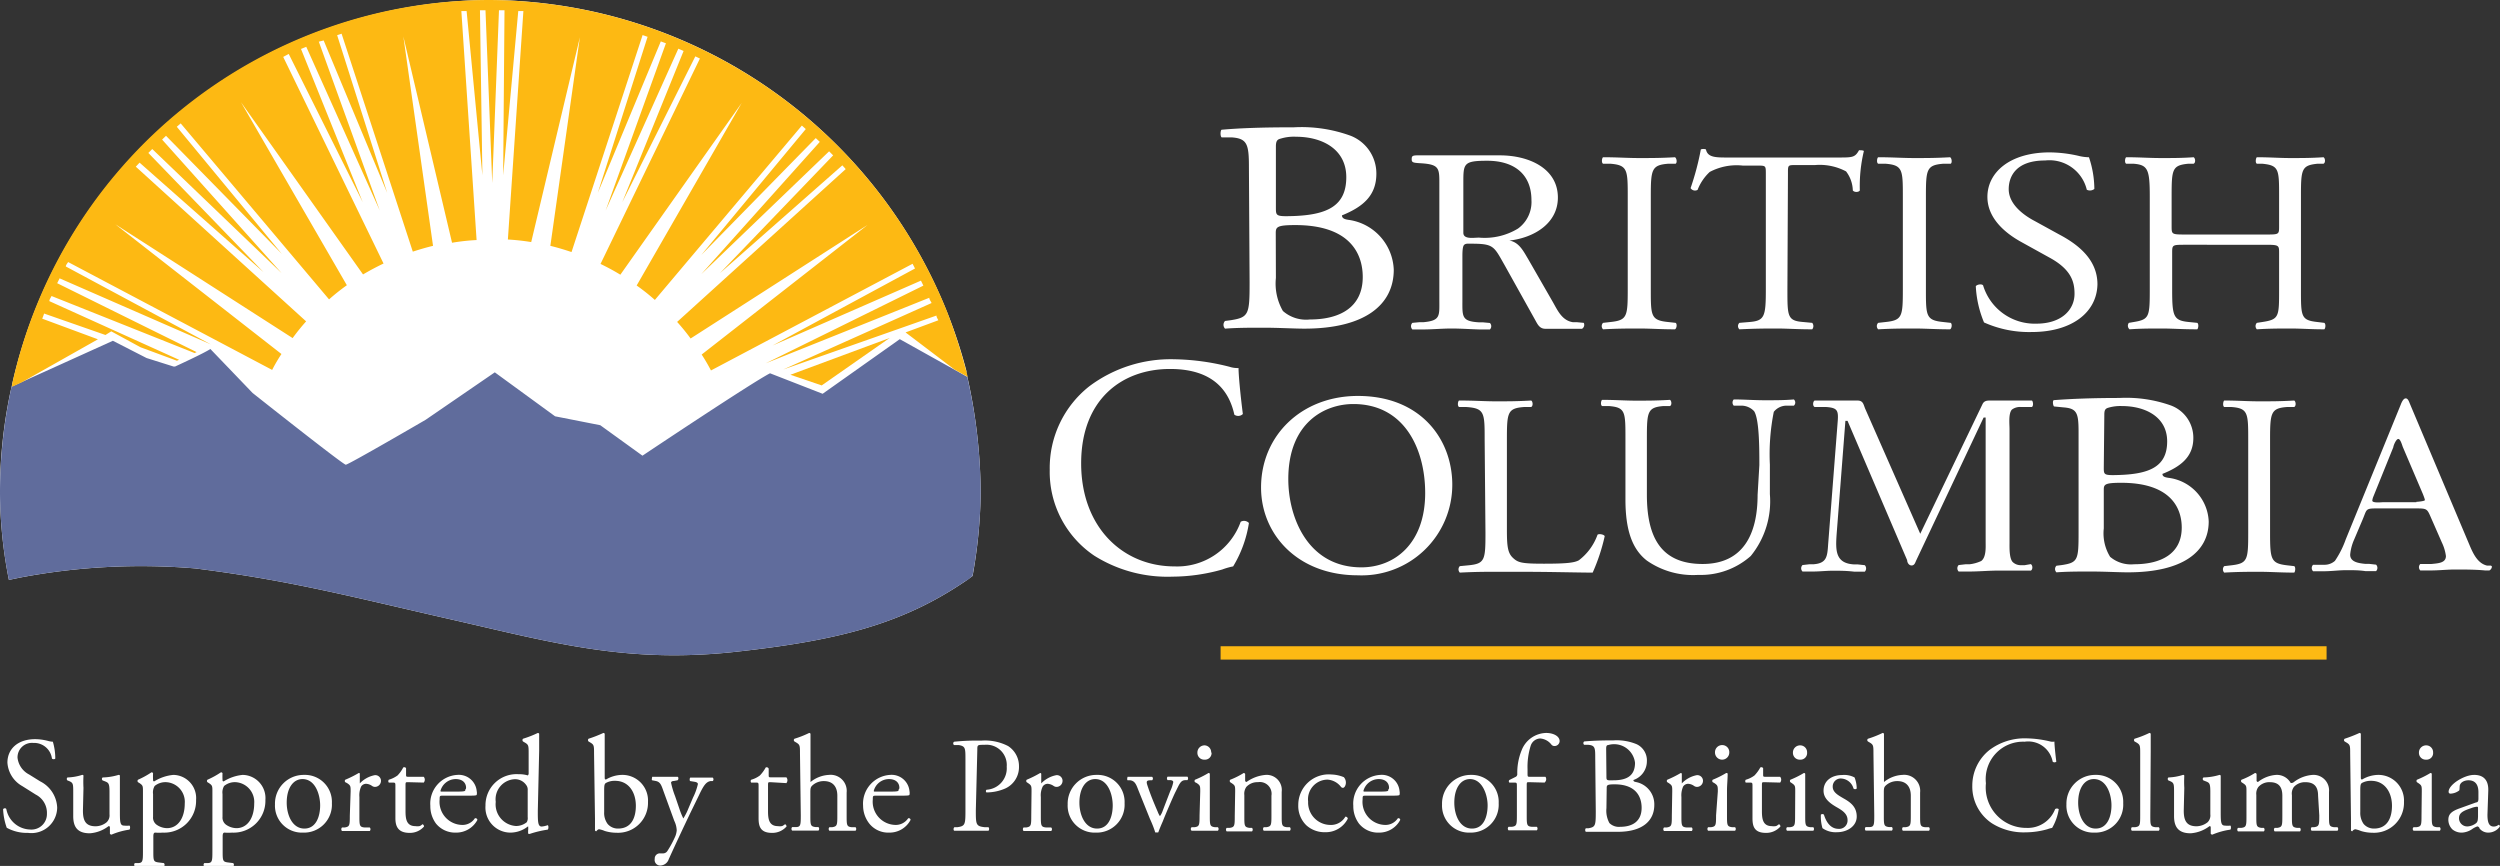 <svg xmlns="http://www.w3.org/2000/svg" viewBox="0 0 185.38 64.21"><rect x="0" y="0" width="185.38" height="64.21" fill="#333333" stroke="none"/><defs><style>.cls-1{fill:#fdb913}.cls-2{fill:#fff}</style></defs><g id="Layer_2" data-name="Layer 2"><g id="Layer_1-2" data-name="Layer 1"><path class="cls-1" d="M90.51 47.92h82.01v.99H90.51z"/><path class="cls-2" d="M92.61 12.39c0-1.67-.12-2.11-1.24-2.2h-.78c-.13-.1-.09-.56 0-.57 1.35-.12 3-.18 5.37-.18a10.59 10.59 0 0 1 4.2.63 3 3 0 0 1 1.9 2.81c0 1.63-1 2.46-2.55 3.09 0 .22.2.29.47.33a3.88 3.88 0 0 1 3.37 3.7c0 2.61-2.15 4.37-6.64 4.37-.73 0-1.95-.07-3-.07s-1.95 0-2.87.07a.41.41 0 0 1 0-.57l.45-.06c1.32-.21 1.37-.45 1.37-2.82Zm2 3c0 .63 0 .67 1.3.63 2.54-.09 3.92-.77 3.92-2.88s-1.83-3-3.72-3a3.34 3.34 0 0 0-1.15.14c-.25.06-.35.18-.35.58Zm0 5.22a4.07 4.07 0 0 0 .52 2.45 2.6 2.6 0 0 0 2 .63c2.22 0 3.92-.9 3.92-3.15 0-1.78-1-3.85-5-3.85-1.35 0-1.45.14-1.45.59ZM120.7 14.6c0-2 0-2.36-1.3-2.46h-.53c-.13-.07-.09-.42 0-.48 1.07 0 1.79.06 2.69.06s1.58 0 2.64-.06c.13.06.18.41.05.48h-.54c-1.25.1-1.3.42-1.3 2.46v6.84c0 2 0 2.31 1.3 2.44l.54.06c.13.08.08.42-.05.48-1.06 0-1.79-.06-2.64-.06s-1.62 0-2.69.06a.34.34 0 0 1 0-.48l.53-.06c1.26-.13 1.3-.4 1.3-2.44ZM132.54 21.48c0 2 0 2.31 1.2 2.4l.64.06a.38.38 0 0 1 0 .48c-1.14 0-1.82-.06-2.62-.06s-1.5 0-2.78.06a.33.33 0 0 1 0-.48l.72-.06c1.14-.09 1.24-.38 1.24-2.4v-8.59c0-.6 0-.61-.6-.61h-1.1a4.25 4.25 0 0 0-2.46.47 3.57 3.57 0 0 0-.9 1.33.39.39 0 0 1-.52-.13 19.8 19.8 0 0 0 .76-2.87.55.55 0 0 1 .38 0c.12.62.78.6 1.7.6h8.09c1.08 0 1.26 0 1.56-.54.1 0 .32 0 .36.06a11.18 11.18 0 0 0-.3 2.92c-.08.15-.42.15-.52 0a2.43 2.43 0 0 0-.5-1.41 4.17 4.17 0 0 0-2.31-.47h-1.42c-.6 0-.58 0-.58.65ZM141.1 14.6c0-2 0-2.36-1.3-2.46h-.53c-.13-.07-.09-.42 0-.48 1.07 0 1.79.06 2.69.06s1.58 0 2.64-.06c.13.06.17.41.05.48h-.54c-1.26.1-1.3.42-1.3 2.46v6.84c0 2 0 2.31 1.3 2.44l.54.06c.12.08.08.42-.05.48-1.06 0-1.79-.06-2.64-.06s-1.62 0-2.69.06a.34.34 0 0 1 0-.48l.53-.06c1.26-.13 1.3-.4 1.3-2.44ZM150.66 24.62a8.15 8.15 0 0 1-3.54-.71 7.93 7.93 0 0 1-.61-2.69c.11-.14.45-.18.54-.06A4 4 0 0 0 151 24c1.9 0 2.83-1.06 2.83-2.21 0-.84-.2-1.79-1.86-2.69l-2.15-1.19c-1.14-.64-2.45-1.73-2.45-3.31 0-1.82 1.67-3.3 4.62-3.3a9.84 9.84 0 0 1 2.11.25 3.35 3.35 0 0 0 .8.11 7.43 7.43 0 0 1 .4 2.35.52.52 0 0 1-.56.06 2.85 2.85 0 0 0-3.09-2.17c-2.22 0-2.7 1.24-2.7 2.13 0 1.11 1.09 1.92 1.93 2.36l1.82 1c1.42.75 2.83 1.87 2.83 3.69-.04 2.1-1.92 3.54-4.87 3.54ZM162.07 18.15c-1 0-1 0-1 .62v2.71c0 2 .1 2.29 1.26 2.4l.6.06c.13.08.08.42 0 .48-1.12 0-1.82-.06-2.63-.06s-1.59 0-2.39.06a.35.35 0 0 1-.05-.48l.35-.06c1.16-.19 1.2-.38 1.2-2.4v-6.92c0-2-.14-2.34-1.22-2.42h-.53c-.13-.07-.09-.42 0-.48 1 0 1.71.06 2.6.06s1.51 0 2.4-.06c.13.06.17.41 0 .48h-.39c-1.2.12-1.24.4-1.24 2.42v2.21c0 .6 0 .62 1 .62H168c1 0 1 0 1-.62v-2.21c0-2 0-2.3-1.26-2.42h-.39c-.13-.07-.08-.42 0-.48 1 0 1.65.06 2.5.06s1.51 0 2.44-.06c.13.06.17.41 0 .48h-.43c-1.2.12-1.24.4-1.24 2.42v6.92c0 2 0 2.27 1.24 2.4l.49.06c.13.08.09.42 0 .48-1 0-1.69-.06-2.5-.06s-1.59 0-2.5.06a.35.35 0 0 1 0-.48l.39-.06c1.26-.19 1.26-.38 1.26-2.4v-2.71c0-.58 0-.62-1-.62ZM80.78 28.64a10.06 10.06 0 0 1 6.28-2 17.51 17.51 0 0 1 4.12.56 1.85 1.85 0 0 0 .66.09c0 .53.14 2 .32 3.41a.49.49 0 0 1-.63.05c-.35-1.58-1.39-3.39-4.77-3.39-3.56 0-6.59 2.25-6.59 7S83.27 42 87.09 42A5 5 0 0 0 92 38.69a.5.5 0 0 1 .61.09A8.79 8.79 0 0 1 91.44 42a5.07 5.07 0 0 0-.81.23 13.69 13.69 0 0 1-3.68.53 10.2 10.2 0 0 1-5.8-1.55 7.49 7.49 0 0 1-3.31-6.38 7.71 7.71 0 0 1 2.94-6.19ZM93.51 36.15c0-3.85 3-6.79 7.18-6.79 4.66 0 7 3.21 7 6.59a6.72 6.72 0 0 1-7 6.71c-4.48 0-7.18-3.05-7.18-6.51Zm12.17.4c0-3.17-1.48-6.59-5.33-6.59-2.1 0-4.82 1.36-4.82 5.57 0 2.84 1.45 6.54 5.42 6.54 2.43 0 4.73-1.73 4.73-5.52ZM130.46 34.49c0-1.19 0-3.4-.39-4a1.3 1.3 0 0 0-1-.41h-.51a.34.34 0 0 1 0-.46c.78 0 1.53.06 2.32.06s1.41 0 2.14-.06a.31.31 0 0 1 0 .46h-.49a1.21 1.21 0 0 0-1 .46 16 16 0 0 0-.29 3.92v2.18a6.42 6.42 0 0 1-1.42 4.59 5.58 5.58 0 0 1-3.89 1.4 6 6 0 0 1-3.81-1.06c-1.08-.84-1.59-2.24-1.59-4.53v-4.51c0-2 0-2.32-1.22-2.42h-.51c-.13-.07-.09-.4 0-.46 1 0 1.71.06 2.52.06s1.51 0 2.51-.06c.12.06.16.39 0 .46h-.49c-1.18.1-1.22.43-1.22 2.42v4.15c0 3.1 1 5.14 4.13 5.14 3 0 4.08-2.2 4.08-5.12ZM154.13 32.09c0-1.43-.09-1.8-1.1-1.88l-.72-.07c-.08-.07-.13-.46 0-.47 1.22-.09 2.75-.16 4.84-.16a9.9 9.9 0 0 1 3.78.54 2.55 2.55 0 0 1 1.71 2.43c0 1.4-.94 2.12-2.29 2.66 0 .2.18.25.43.29a3.4 3.4 0 0 1 3 3.24c0 2.25-1.93 3.77-6 3.77-.65 0-1.75-.06-2.7-.06s-1.75 0-2.59.06a.34.34 0 0 1 0-.49l.4-.05c1.2-.18 1.24-.39 1.24-2.43Zm1.87 2.58c0 .55 0 .59 1.17.55 2.29-.08 3.53-.66 3.53-2.49s-1.64-2.62-3.35-2.62a3.13 3.13 0 0 0-1 .12c-.22.06-.31.16-.31.5Zm0 4.51a3.32 3.32 0 0 0 .47 2.11 2.39 2.39 0 0 0 1.78.55c2 0 3.53-.78 3.53-2.72 0-1.53-.9-3.32-4.48-3.32-1.21 0-1.3.12-1.3.5ZM117.44 23.94l-.53-.05h-.29c-.78-.13-1.1-.83-1.46-1.47l-1.85-3.22c-.32-.53-.66-1.25-1.39-1.36 1.89-.22 3.6-1.31 3.6-3.19 0-2.16-2.14-3.13-4.3-3.13h-6.13c-.4 0-.41.09-.41.31s.14.24.57.27c1.54.08 1.48.37 1.48 1.69v8.42c0 1.21.1 1.56-1.16 1.68h-.3l-.54.05a.35.35 0 0 0 0 .49h.79c.7 0 1.4-.07 2.1-.07s1.38.05 2.07.07h.79a.34.34 0 0 0 0-.48l-.54-.05h-.3c-1.28-.08-1.2-.44-1.2-1.68V19c0-.19 0-.68.11-.82s.32-.11.5-.11c1.73 0 1.71.17 2.53 1.61l2.23 4c.18.31.32.7.78.7H117.31a.34.34 0 0 0 .13-.44Zm-7.77-6.32c-.39 0-1.16.15-1.16-.36v-3.69c0-1.44 0-1.65 1.77-1.65 2 0 3.28 1 3.28 2.92a2.43 2.43 0 0 1-1 2.11 4.76 4.76 0 0 1-2.89.67ZM110.09 32.6c0-2 0-2.33-1.38-2.42h-.52c-.13-.08-.09-.42 0-.48 1.18 0 1.9.06 2.75.06s1.54 0 2.6-.06c.12.06.16.4 0 .48h-.51c-1.25.09-1.29.4-1.29 2.42v6.69c0 1.21.06 1.71.44 2.07s.64.44 2.31.44 2.24-.07 2.58-.25a4.11 4.11 0 0 0 1.39-1.9c.13-.1.53 0 .53.12a14.16 14.16 0 0 1-.89 2.69c-1.07 0-3.08-.06-5.26-.06H111c-.89 0-1.57 0-2.75.06a.34.34 0 0 1 0-.48l.63-.06c1.23-.12 1.27-.39 1.27-2.4ZM166.71 32.64c0-2 0-2.37-1.26-2.46h-.52c-.13-.08-.08-.42 0-.48 1 0 1.74.06 2.61.06s1.54 0 2.58-.06c.12.06.16.4 0 .48h-.52c-1.22.09-1.27.42-1.27 2.46v6.84c0 2 .05 2.3 1.27 2.44l.52.06c.12.07.08.42 0 .48-1 0-1.75-.06-2.58-.06s-1.57 0-2.61.06a.35.35 0 0 1 0-.48l.52-.06c1.22-.14 1.26-.4 1.26-2.44ZM150.13 41.91h-.31a.86.86 0 0 1-.57-.23c-.27-.28-.24-1.1-.24-1.42v-8.44c0-.37-.09-1.17.18-1.45a1 1 0 0 1 .66-.19H150.67c.13-.08.09-.42 0-.48h-3.06c-.24 0-.47 0-.6.26l-4.62 9.62-4.09-9.29c-.13-.33-.15-.59-.58-.59h-3.16c-.13.06-.17.4 0 .48H135.4c.88.06.94.26.86 1.19l-.7 9c-.06.91-.11 1.39-1.06 1.47h-.31l-.53.06a.34.34 0 0 0 0 .48h.78c.48 0 1-.06 1.47-.06s1 0 1.58.07h.79a.35.35 0 0 0 0-.48l-.54-.06h-.29c-1.37-.09-1.34-1.06-1.26-2.24l.65-8.4h.16l4.42 10.33c0 .15.11.39.33.39s.27-.22.34-.37l5-10.6h.15v9.24c0 .36.05 1.12-.33 1.4a2.79 2.79 0 0 1-.85.24h-.29l-.53.06a.34.34 0 0 0 0 .48h.78c.72 0 1.46-.07 2.19-.07h2.38c.13-.05.17-.36 0-.48ZM184.78 42l-.07-.06h-.29c-.83-.19-1.15-1.19-1.46-1.9l-4.27-10.12c-.05-.12-.13-.38-.3-.38s-.3.28-.36.44L173.94 40a7 7 0 0 1-.8 1.59 1.16 1.16 0 0 1-.78.29H171.52a.34.34 0 0 0 0 .48h.79c.56 0 1.12-.08 1.68-.08s.94 0 1.41.07h.79a.34.34 0 0 0 0-.48l-.53-.06h-.29c-.49-.05-1.1-.14-1.1-.68a3.5 3.5 0 0 1 .29-1.11l.64-1.51c.31-.73.19-.81 1-.81h2.88c1 0 .87 0 1.32 1l.67 1.53a3.32 3.32 0 0 1 .3 1c0 .51-.55.54-1.07.59H179.47a.34.34 0 0 0 0 .48h.79c.6 0 1.21-.07 1.79-.07.74 0 1.48 0 2.22.07h.32a.34.34 0 0 0 .19-.3Zm-5.6-4.76h-2.49c-.09 0-.78.08-.78-.12a1.14 1.14 0 0 1 .06-.25l1.5-3.71c0-.1.2-.61.37-.61s.3.53.34.61l1.48 3.47s.15.37.15.45-.5.13-.63.13ZM71.68 27.57A36.79 36.79 0 0 0 36.46 0 36.48 36.48 0 0 0 .88 28.58 35.25 35.25 0 0 0 0 36.46 33.58 33.58 0 0 0 .66 43l.82-.17a47.91 47.91 0 0 1 13-.68c7.1.9 11.54 2.09 19 3.79s13 3.29 21.1 2.39c7.08-.79 11.93-1.89 16.65-5l.38-.25.51-.37a36.74 36.74 0 0 0 .6-6.16 40.11 40.11 0 0 0-1.08-9"/><path d="M.86 28.67A36.62 36.62 0 0 0 0 36.46 33.58 33.58 0 0 0 .66 43l.82-.17a47.91 47.91 0 0 1 13-.68c7.1.9 11.54 2.09 19 3.79s13 3.29 21.1 2.39c7.09-.79 11.93-1.89 16.65-5l.37-.25c.09 0 .41-.29.51-.37a35.73 35.73 0 0 0 .61-6.16 39.6 39.6 0 0 0-1-8.61l-5-2.79L61 29.2l-3.9-1.52c-1.32.67-9.46 6.11-9.46 6.11l-3.13-2.26-3.35-.66-4.47-3.26-5.13 3.52s-5.72 3.33-5.92 3.33-6.91-5.32-6.91-5.32l-3.13-3.26c-.52.34-2.62 1.3-2.62 1.3h-.11l-2-.63-2.5-1.28Z" style="fill:#606c9c"/><path class="cls-1" d="m65.97 25.06-7.36 2.73 2.32.79 5.04-3.52z"/><path class="cls-1" d="m7.26 25.16-4.13-1.53c.05-.12.1-.25.14-.38l4.55 1.59.43-.27 2.17 1.18 2.7 1 .16-.07-9.62-4.35c0-.13.11-.26.16-.38l10.61 4.23.15-.07L4.24 21l.18-.36 11.22 4.9-10.76-5.78c0-.11.11-.22.17-.33l15.13 8a12.55 12.55 0 0 1 .69-1.18L8.55 16.63l13.15 8.44a15.27 15.27 0 0 1 1-1.24L10.07 12.36l.28-.3 9.19 8.12L11 11.34l.29-.29 9.59 9.2-8.86-9.9.29-.28 8.59 8.76-7.79-9.43.29-.25 11 13.05q.63-.56 1.32-1.05L17.87 7.58l9.05 12.77c.49-.29 1-.56 1.52-.81L21 4.22l.41-.22 5.49 11-4.58-11.37.39-.16 5.45 12.14-4.52-12.52L24 3l4.71 11.3L25 2.61l.33-.11 5.28 16.16c.49-.16 1-.31 1.5-.43l-2.2-15.52L33.52 18a15.58 15.58 0 0 1 1.82-.2L34.21.82h.39L35.77 13 35.59.76H36l.5 12.81L37 .76h.41L37.31 13 38.43.82h.38l-1.15 16.94a16.64 16.64 0 0 1 1.73.19L43 2.76l-2.19 15.47c.54.13 1.06.29 1.57.46L47.65 2.6l.37.13-3.69 11.57L49 3.07l.38.14-4.47 12.4 5.39-12 .39.17L46.14 15l5.42-10.82.34.16-7.37 15.23c.51.25 1 .51 1.47.8l9-12.74-7.79 13.54a15.46 15.46 0 0 1 1.35 1.07l10.9-12.93.29.26L52 18.91l8.49-8.67.3.28L52 20.33l9.48-9.11.3.3-8.4 8.74 9.08-8c.08.09.17.18.25.28l-12.5 11.33a15.12 15.12 0 0 1 1 1.23l13.12-8.42-12.3 9.61c.25.38.48.78.69 1.18l14.95-7.91.18.35-10.56 5.71 11-4.81.18.37-11.69 5.76 12.13-4.86c0 .13.11.26.17.39l-11 4.93 11.36-4c0 .12.09.24.14.35l-2.43.9 3.61 2.74 1 .56a41.72 41.72 0 0 0-1.53-4.83A36.83 36.83 0 0 0 36.34 0 36.29 36.29 0 0 0 .9 28.48a1 1 0 0 0 0 .2l.71-.33Z"/><path class="cls-2" d="M2.08 61.76a3.08 3.08 0 0 1-1.58-.38A4.69 4.69 0 0 1 .23 60c.05-.07.2-.1.24 0a1.85 1.85 0 0 0 1.75 1.51 1.15 1.15 0 0 0 1.26-1.17 1.52 1.52 0 0 0-.83-1.42l-1-.63a2.15 2.15 0 0 1-1.1-1.74c0-1 .75-1.74 2.07-1.74a3.88 3.88 0 0 1 .94.13 1.48 1.48 0 0 0 .36.06 4.47 4.47 0 0 1 .18 1.24c0 .06-.2.09-.25 0a1.33 1.33 0 0 0-1.38-1.15 1.07 1.07 0 0 0-1.17 1.1 1.6 1.6 0 0 0 .86 1.24l.82.51a2.28 2.28 0 0 1 1.26 1.94 1.91 1.91 0 0 1-2.16 1.88ZM6.15 60.11c0 .7.17 1.16.94 1.16a1.31 1.31 0 0 0 .82-.3.71.71 0 0 0 .21-.59v-1.66c0-.66-.08-.68-.38-.8l-.13-.05a.14.14 0 0 1 0-.22 4.4 4.4 0 0 0 1.18-.19c.06 0 .09 0 .1.07v2.59c0 .8 0 1.1.31 1.1a1.89 1.89 0 0 0 .39 0c.07 0 .08.26 0 .3a5.27 5.27 0 0 0-1.32.37.14.14 0 0 1-.12-.07v-.42c0-.09 0-.14-.1-.14a2.57 2.57 0 0 1-1.39.53c-.9 0-1.23-.45-1.23-1.27v-1.74c0-.64 0-.73-.3-.86L5 57.87a.15.15 0 0 1 0-.22 3.92 3.92 0 0 0 1.09-.19c.06 0 .09 0 .1.07a8 8 0 0 0 0 .89ZM10.6 58.69c0-.4 0-.45-.27-.63l-.1-.06a.14.14 0 0 1 0-.18 6.28 6.28 0 0 0 1-.55.11.11 0 0 1 .12.07 4.7 4.7 0 0 0 0 .47c0 .07 0 .13.09.13a3.21 3.21 0 0 1 1.42-.48 1.72 1.72 0 0 1 1.68 1.86 2.36 2.36 0 0 1-2.47 2.42 3.94 3.94 0 0 1-.56 0c-.09 0-.14.07-.14.28v1.07c0 .72 0 .81.38.86l.4.05a.17.17 0 0 1 0 .25H10.01A.17.17 0 0 1 10 64h.21c.38 0 .39-.15.39-.88Zm.75 1.88a.65.65 0 0 0 .3.61 1.39 1.39 0 0 0 .73.23c.83 0 1.32-.77 1.32-1.83A1.46 1.46 0 0 0 12.33 58a1.26 1.26 0 0 0-.86.28.92.92 0 0 0-.12.6ZM15.75 58.69c0-.4 0-.45-.27-.63l-.1-.06a.14.14 0 0 1 0-.18 6.28 6.28 0 0 0 1-.55.11.11 0 0 1 .12.07 4.7 4.7 0 0 0 0 .47c0 .07 0 .13.09.13a3.21 3.21 0 0 1 1.41-.48 1.72 1.72 0 0 1 1.68 1.86 2.36 2.36 0 0 1-2.47 2.42 3.94 3.94 0 0 1-.56 0c-.09 0-.14.07-.14.28v1.07c0 .72 0 .81.38.86l.4.05a.17.17 0 0 1 0 .25H15.15a.17.17 0 0 1 0-.25h.21c.38 0 .39-.15.39-.88Zm.75 1.88a.65.65 0 0 0 .3.61 1.39 1.39 0 0 0 .73.23c.83 0 1.32-.77 1.32-1.83A1.47 1.47 0 0 0 17.48 58a1.26 1.26 0 0 0-.86.28.92.92 0 0 0-.12.6ZM24.61 59.56a2.07 2.07 0 0 1-2.14 2.18 2 2 0 0 1-2.08-2.09 2.13 2.13 0 0 1 2.16-2.19 2 2 0 0 1 2.06 2.1Zm-2.18-1.79c-.67 0-1.17.64-1.17 1.75 0 .92.42 1.92 1.31 1.92s1.17-.94 1.17-1.72-.35-1.95-1.31-1.95ZM26 58.69c0-.4 0-.45-.28-.63L25.6 58a.14.14 0 0 1 0-.18 8.06 8.06 0 0 0 1-.5c.05 0 .08 0 .08.07v.7a2.07 2.07 0 0 1 1.11-.61.42.42 0 0 1 .46.41.45.45 0 0 1-.44.46.38.38 0 0 1-.22-.07.82.82 0 0 0-.45-.16.44.44 0 0 0-.36.2 1.59 1.59 0 0 0-.13.78v1.38c0 .73 0 .85.4.88h.37a.19.19 0 0 1 0 .26h-2.06a.19.19 0 0 1 0-.26h.19c.38-.06.39-.15.39-.88ZM30.26 58c-.18 0-.19 0-.19.24v1.9c0 .59.07 1.12.74 1.12a.82.82 0 0 0 .28 0c.09 0 .22-.14.25-.14s.12.11.1.17a1.38 1.38 0 0 1-1.06.47c-.87 0-1.06-.49-1.06-1.09v-2.35c0-.27 0-.29-.21-.29h-.28a.17.17 0 0 1 0-.21 2.16 2.16 0 0 0 .65-.32 2.48 2.48 0 0 0 .42-.59.16.16 0 0 1 .21.05v.45c0 .18 0 .19.19.19h1.12a.33.33 0 0 1 0 .43ZM32.87 59c-.26 0-.27 0-.27.28a1.71 1.71 0 0 0 1.68 1.89 1.09 1.09 0 0 0 .93-.49.14.14 0 0 1 .19.12 1.78 1.78 0 0 1-1.6.94 1.83 1.83 0 0 1-1.47-.67 2.16 2.16 0 0 1-.42-1.32 2.13 2.13 0 0 1 2-2.29 1.33 1.33 0 0 1 1.44 1.21.57.57 0 0 1 0 .26c0 .06-.17.07-.59.07Zm.63-.3c.75 0 1 0 1-.1s.06-.06.06-.19c0-.29-.19-.64-.78-.64a1.18 1.18 0 0 0-1.12.88s0 .05.07.05ZM39.88 60.12c0 .8 0 1.17.29 1.17a1.79 1.79 0 0 0 .44-.1c.07 0 .08.28 0 .33a7.55 7.55 0 0 0-1.34.32c-.06 0-.11 0-.11-.08v-.17a1.2 1.2 0 0 0 0-.32 2.11 2.11 0 0 1-1.28.47 1.86 1.86 0 0 1-1.88-2 2.3 2.3 0 0 1 2.46-2.33 2.18 2.18 0 0 1 .68.09s.06-.06.06-.14v-1.48c0-.6 0-.66-.32-.84l-.1-.06a.15.15 0 0 1 0-.2 7.85 7.85 0 0 0 1.1-.43.11.11 0 0 1 .1.06v1.26Zm-.75-1.52a.56.56 0 0 0-.12-.4 1 1 0 0 0-.85-.42 1.49 1.49 0 0 0-1.4 1.68 1.61 1.61 0 0 0 1.51 1.79 1.28 1.28 0 0 0 .79-.28.62.62 0 0 0 .07-.38ZM44.05 55.88c0-.6 0-.66-.31-.84l-.1-.06a.15.15 0 0 1 0-.2 9.6 9.6 0 0 0 1.1-.43.11.11 0 0 1 .1.06v3.17c0 .18 0 .22.1.22a2.39 2.39 0 0 1 1.17-.34 1.9 1.9 0 0 1 1.94 2 2.22 2.22 0 0 1-2.33 2.29 3 3 0 0 1-.87-.13 2.13 2.13 0 0 0-.42-.13c-.08 0-.16.08-.21.15a.11.11 0 0 1-.1-.06v-.86Zm.75 4.34a1.36 1.36 0 0 0 .26.88 1 1 0 0 0 .77.34c1 0 1.32-.82 1.32-1.69 0-1-.53-1.85-1.54-1.85a1.31 1.31 0 0 0-.68.16c-.11.07-.13.18-.13.58ZM48.55 63.69a.38.38 0 0 1 .41-.41h.19a.38.38 0 0 0 .34-.18 7.42 7.42 0 0 0 .59-1.1 1.51 1.51 0 0 0 .1-.43 1.77 1.77 0 0 0-.18-.7l-.79-2.17c-.17-.48-.24-.72-.59-.79l-.26-.05c-.06 0 0-.23 0-.26h1.88c.08 0 .09.21 0 .26l-.26.05c-.14 0-.22.06-.22.13a6.39 6.39 0 0 0 .3 1l.32.94a5.6 5.6 0 0 0 .29.71 4.31 4.31 0 0 0 .38-.75l.34-.8a4.36 4.36 0 0 0 .36-1c0-.07-.06-.14-.25-.17l-.31-.05c-.07 0-.06-.23 0-.26H52.85a.18.18 0 0 1 0 .26h-.17c-.33.06-.52.35-.86 1.07l-.57 1.17c-.33.68-1.16 2.44-1.66 3.55a.68.68 0 0 1-.65.47.41.41 0 0 1-.39-.49ZM57.13 58c-.17 0-.18 0-.18.24v1.9c0 .59.07 1.12.74 1.12a.76.76 0 0 0 .27 0c.09 0 .23-.14.26-.14s.12.11.1.17a1.4 1.4 0 0 1-1.07.47c-.87 0-1-.49-1-1.09v-2.35c0-.27 0-.29-.21-.29h-.34a.17.17 0 0 1 0-.21 1.93 1.93 0 0 0 .65-.32 2.81 2.81 0 0 0 .43-.59.16.16 0 0 1 .22.09v.45c0 .18 0 .19.18.19h1.13a.33.33 0 0 1 0 .43ZM59.32 55.88c0-.6 0-.66-.31-.84l-.1-.06a.13.13 0 0 1 0-.2 7.34 7.34 0 0 0 1.09-.43.11.11 0 0 1 .1.06V57.99a2.34 2.34 0 0 1 1.37-.53 1.19 1.19 0 0 1 1.31 1.31v1.69c0 .73 0 .84.38.88h.28a.19.19 0 0 1 0 .26H61.5a.19.19 0 0 1 0-.26h.2c.38-.06.39-.15.39-.88V59c0-.65-.32-1.08-1-1.08a1.25 1.25 0 0 0-.79.27c-.18.15-.21.21-.21.56v1.7c0 .73 0 .83.39.88h.21a.19.19 0 0 1 0 .26h-1.95a.19.19 0 0 1 0-.26H59c.37 0 .38-.15.38-.88ZM65 59c-.27 0-.28 0-.28.28a1.72 1.72 0 0 0 1.69 1.89 1.1 1.1 0 0 0 .93-.49.13.13 0 0 1 .18.12 1.76 1.76 0 0 1-1.59.94 1.8 1.8 0 0 1-1.47-.67 2.17 2.17 0 0 1-.46-1.32 2.14 2.14 0 0 1 2-2.29 1.33 1.33 0 0 1 1.44 1.21.62.62 0 0 1 0 .26c0 .06-.17.07-.6.07Zm.63-.3c.75 0 1 0 1-.1s.06-.06.06-.19c0-.29-.19-.64-.78-.64a1.17 1.17 0 0 0-1.12.88s0 .05.07.05ZM72.36 60.08c0 1.06 0 1.19.67 1.26h.27a.21.21 0 0 1 0 .26H70.77c-.07 0-.09-.19 0-.26h.21c.59-.08.61-.2.61-1.26v-3.74c0-.86 0-1-.48-1.09h-.36a.15.15 0 0 1 0-.25 16 16 0 0 1 2-.08 3.73 3.73 0 0 1 2 .4 1.77 1.77 0 0 1 .81 1.52 1.74 1.74 0 0 1-1 1.62 3.5 3.5 0 0 1-1.4.3c-.07 0-.07-.18 0-.2a1.59 1.59 0 0 0 1.49-1.71 1.5 1.5 0 0 0-1.64-1.62c-.53 0-.54 0-.54.37ZM76.49 58.69c0-.4 0-.45-.27-.63l-.09-.06a.14.14 0 0 1 0-.18 8 8 0 0 0 1-.5s.08 0 .08.07v.7a2.09 2.09 0 0 1 1.12-.61.42.42 0 0 1 .46.41.45.45 0 0 1-.44.46.38.38 0 0 1-.22-.07.88.88 0 0 0-.45-.16.44.44 0 0 0-.36.2 1.47 1.47 0 0 0-.14.78v1.38c0 .73 0 .85.41.88h.36a.18.18 0 0 1 0 .26H75.9a.19.19 0 0 1 0-.26h.19c.37-.06.38-.15.38-.88ZM83.39 59.56a2.07 2.07 0 0 1-2.14 2.18 2 2 0 0 1-2.08-2.09 2.13 2.13 0 0 1 2.16-2.19 2 2 0 0 1 2.06 2.1Zm-2.18-1.79c-.67 0-1.17.64-1.17 1.75 0 .92.42 1.92 1.31 1.92s1.16-.94 1.16-1.72-.34-1.95-1.3-1.95ZM84.42 58.61c-.15-.38-.24-.7-.61-.75h-.2c-.06-.08 0-.23 0-.26H85.43a.17.17 0 0 1 0 .26h-.12c-.31 0-.32.1-.22.4.23.7.53 1.41.76 1.94a1.65 1.65 0 0 0 .16.32 1.4 1.4 0 0 0 .2-.38c.13-.35.47-1.23.57-1.49A2.63 2.63 0 0 0 87 58c0-.09-.07-.13-.19-.15h-.23a.2.2 0 0 1 0-.26h1.47a.2.2 0 0 1 0 .26h-.15c-.36 0-.45.31-.74.88-.14.27-.77 1.74-.93 2.16-.11.25-.21.48-.34.83a.12.12 0 0 1-.1 0 .18.18 0 0 1-.13 0c-.08-.28-.24-.68-.39-1ZM89 58.69c0-.4 0-.45-.27-.63l-.12-.06a.14.14 0 0 1 0-.18 7 7 0 0 0 1-.5.09.09 0 0 1 .1.06v3.08c0 .73 0 .83.39.88h.21a.19.19 0 0 1 0 .26h-1.95a.17.17 0 0 1 0-.26h.21c.37-.05.38-.15.38-.88Zm.84-2.89a.49.49 0 0 1-.53.53.5.5 0 0 1-.52-.51.53.53 0 0 1 .55-.55.51.51 0 0 1 .47.53ZM91.59 58.69c0-.4 0-.45-.28-.63l-.09-.06a.14.14 0 0 1 0-.18 5.67 5.67 0 0 0 1-.5.12.12 0 0 1 .11.07v.48a.1.1 0 0 0 .11.11 2.82 2.82 0 0 1 1.42-.52 1.12 1.12 0 0 1 1.18 1.26v1.74c0 .73 0 .83.39.88h.22a.19.19 0 0 1 0 .26h-1.94a.19.19 0 0 1 0-.26h.19c.37-.06.38-.15.38-.88V59a.87.87 0 0 0-1-1 1.11 1.11 0 0 0-.86.35.88.88 0 0 0-.15.61v1.55c0 .73 0 .82.38.88h.19a.19.19 0 0 1 0 .26h-1.88a.19.19 0 0 1 0-.26h.21c.38-.05.39-.15.39-.88ZM99.65 57.63a.61.61 0 0 1 .15.41c0 .18-.1.38-.22.38a.19.19 0 0 1-.15-.08 1.37 1.37 0 0 0-1-.53A1.46 1.46 0 0 0 97 59.44a1.66 1.66 0 0 0 1.63 1.73 1.23 1.23 0 0 0 1.13-.61.16.16 0 0 1 .18.15 1.83 1.83 0 0 1-1.69 1 2 2 0 0 1-1.39-.52 2 2 0 0 1-.59-1.5 2.26 2.26 0 0 1 2.46-2.26 2.59 2.59 0 0 1 .92.2ZM101.31 59c-.26 0-.27 0-.27.28a1.71 1.71 0 0 0 1.68 1.89 1.09 1.09 0 0 0 .93-.49.13.13 0 0 1 .18.12 1.76 1.76 0 0 1-1.59.94 1.81 1.81 0 0 1-1.47-.67 2.16 2.16 0 0 1-.42-1.32 2.13 2.13 0 0 1 2-2.29 1.32 1.32 0 0 1 1.43 1.21.62.62 0 0 1 0 .26c0 .06-.17.07-.59.07Zm.63-.3c.75 0 1 0 1-.1s.06-.06.06-.19c0-.29-.19-.64-.78-.64a1.18 1.18 0 0 0-1.12.88s0 .05.07.05ZM111.13 59.56a2.07 2.07 0 0 1-2.13 2.18 2 2 0 0 1-2.07-2.09 2.13 2.13 0 0 1 2.16-2.19 2 2 0 0 1 2.04 2.1ZM109 57.77c-.66 0-1.16.64-1.16 1.75 0 .92.41 1.92 1.31 1.92s1.16-.94 1.16-1.72-.39-1.95-1.31-1.95ZM113.38 58c-.17 0-.17 0-.17.29v2.14c0 .73 0 .85.39.88h.36a.19.19 0 0 1 0 .26h-2.1a.19.19 0 0 1 0-.26h.24c.37-.05.38-.15.38-.88v-2.11c0-.27 0-.29-.2-.29h-.36a.14.14 0 0 1 0-.19l.44-.22a.23.23 0 0 0 .15-.2 4.41 4.41 0 0 1 .32-1.78 2 2 0 0 1 1.82-1.29c.54 0 1 .24 1 .61a.38.38 0 0 1-.38.36.29.29 0 0 1-.24-.12 1.16 1.16 0 0 0-.82-.44.77.77 0 0 0-.71.55 5.22 5.22 0 0 0-.23 1.72v.29c0 .27 0 .28.17.28h1.16a.32.32 0 0 1-.07.43ZM118.29 56.23c0-.75 0-.95-.5-1h-.32a.16.16 0 0 1 0-.25c.55-.05 1.24-.08 2.18-.08a3.87 3.87 0 0 1 1.7.28 1.32 1.32 0 0 1 .77 1.27 1.47 1.47 0 0 1-1 1.39c0 .1.08.13.19.15a1.68 1.68 0 0 1 1.36 1.69c0 1.18-.87 2-2.7 2h-2.38a.21.21 0 0 1 0-.26h.18c.54-.09.56-.2.56-1.26Zm.83 1.34c0 .29 0 .31.53.29 1 0 1.59-.35 1.59-1.3a1.56 1.56 0 0 0-2-1.31c-.1 0-.14.08-.14.27Zm0 2.36a1.91 1.91 0 0 0 .22 1.1 1 1 0 0 0 .8.28c.9 0 1.59-.4 1.59-1.41 0-.81-.41-1.74-2-1.74-.55 0-.59.06-.59.27ZM124 58.69c0-.4 0-.45-.27-.63l-.1-.06a.14.14 0 0 1 0-.18 8.06 8.06 0 0 0 1-.5s.08 0 .08.07v.7a2.07 2.07 0 0 1 1.11-.61.42.42 0 0 1 .46.41.45.45 0 0 1-.44.46.38.38 0 0 1-.22-.07.82.82 0 0 0-.44-.16.45.45 0 0 0-.37.2 1.59 1.59 0 0 0-.13.78v1.38c0 .73 0 .85.4.88h.37a.19.19 0 0 1 0 .26h-2.06a.19.19 0 0 1 0-.26h.19c.38-.06.39-.15.39-.88ZM127.38 58.69c0-.4 0-.45-.27-.63L127 58a.14.14 0 0 1 0-.18 7 7 0 0 0 1-.5c.05 0 .1 0 .11.06 0 .36-.05.84-.05 1.26v1.82c0 .73 0 .83.39.88h.21a.19.19 0 0 1 0 .26h-2a.19.19 0 0 1 0-.26h.21c.37-.05.38-.15.38-.88Zm.85-2.89a.53.53 0 0 1-1.06 0 .53.53 0 0 1 .55-.55.52.52 0 0 1 .51.55ZM130.83 58c-.17 0-.18 0-.18.24v1.9c0 .59.07 1.12.74 1.12a.76.76 0 0 0 .27 0c.09 0 .23-.14.26-.14s.12.11.1.17a1.4 1.4 0 0 1-1.07.47c-.87 0-1-.49-1-1.09v-2.35c0-.27 0-.29-.21-.29h-.29a.17.17 0 0 1 0-.21 1.93 1.93 0 0 0 .65-.32 2.81 2.81 0 0 0 .43-.59.16.16 0 0 1 .21.05v.45c0 .18 0 .19.18.19H132a.33.33 0 0 1 0 .43ZM133.12 58.69c0-.4 0-.45-.27-.63l-.09-.06a.14.14 0 0 1 0-.18 7 7 0 0 0 1-.5.09.09 0 0 1 .1.06v3.08c0 .73 0 .83.39.88h.21a.19.19 0 0 1 0 .26h-1.95a.19.19 0 0 1 0-.26h.22c.37-.05.38-.15.38-.88Zm.88-2.89a.49.49 0 0 1-.53.53.5.5 0 0 1-.52-.51.53.53 0 0 1 .55-.55.51.51 0 0 1 .5.53ZM137.52 57.65a2.35 2.35 0 0 1 .16.82.17.17 0 0 1-.24 0 1 1 0 0 0-.89-.74.59.59 0 0 0-.65.61c0 .42.43.64.78.85.54.3 1 .64 1 1.36s-.71 1.16-1.46 1.16a1.69 1.69 0 0 1-1.08-.3 3.1 3.1 0 0 1-.12-1 .17.17 0 0 1 .23 0c.17.56.5 1.05 1.08 1.05a.62.62 0 0 0 .67-.65c0-.47-.4-.72-.78-.94-.58-.33-1-.68-1-1.24 0-.74.61-1.16 1.38-1.16a1.65 1.65 0 0 1 .92.18ZM138.92 55.88c0-.6 0-.66-.31-.84l-.1-.06a.13.13 0 0 1 0-.2 7.79 7.79 0 0 0 1.09-.43.11.11 0 0 1 .1.06V57.99a2.34 2.34 0 0 1 1.37-.53 1.19 1.19 0 0 1 1.31 1.31v1.69c0 .73 0 .84.38.88h.28a.19.19 0 0 1 0 .26h-1.94a.19.19 0 0 1 0-.26h.2c.38-.06.39-.15.39-.88V59c0-.65-.32-1.08-1-1.08a1.25 1.25 0 0 0-.79.27c-.18.15-.21.21-.21.56v1.7c0 .73 0 .83.39.88h.21a.19.19 0 0 1 0 .26h-1.95a.19.19 0 0 1 0-.26h.26c.37 0 .38-.15.38-.88ZM147.53 55.61a4.34 4.34 0 0 1 2.73-.86 8 8 0 0 1 1.8.24.75.75 0 0 0 .28 0c0 .23.06.87.14 1.49a.21.21 0 0 1-.27 0 1.84 1.84 0 0 0-2.08-1.48 2.77 2.77 0 0 0-2.87 3.08 3 3 0 0 0 3 3.31 2.17 2.17 0 0 0 2.13-1.39.22.22 0 0 1 .27 0 3.94 3.94 0 0 1-.49 1.39 2.42 2.42 0 0 0-.36.1 6 6 0 0 1-1.6.23 4.41 4.41 0 0 1-2.52-.68 3.27 3.27 0 0 1-1.44-2.79 3.37 3.37 0 0 1 1.28-2.64ZM157.44 59.56a2.07 2.07 0 0 1-2.14 2.18 2 2 0 0 1-2.07-2.09 2.13 2.13 0 0 1 2.15-2.19 2 2 0 0 1 2.06 2.1Zm-2.18-1.79c-.67 0-1.16.64-1.16 1.75 0 .92.41 1.92 1.3 1.92s1.17-.94 1.17-1.72-.34-1.95-1.31-1.95ZM159.45 60.46c0 .73 0 .83.38.88h.25a.19.19 0 0 1 0 .26h-2a.19.19 0 0 1 0-.26h.23c.38-.05.39-.15.39-.88v-4.58c0-.6 0-.66-.31-.84l-.11-.06a.15.15 0 0 1 0-.2 7.4 7.4 0 0 0 1.1-.43.11.11 0 0 1 .1.06v1.26ZM161.93 60.11c0 .7.18 1.16.95 1.16a1.36 1.36 0 0 0 .82-.3.71.71 0 0 0 .2-.59v-1.66c0-.66-.07-.68-.38-.8l-.13-.05a.14.14 0 0 1 0-.22 4.41 4.41 0 0 0 1.19-.19s.08 0 .09.07v2.59c0 .8 0 1.1.31 1.1a1.9 1.9 0 0 0 .4 0c.06 0 .07.26 0 .3a5.34 5.34 0 0 0-1.33.37.14.14 0 0 1-.12-.07v-.42c0-.09 0-.14-.09-.14a2.61 2.61 0 0 1-1.4.53c-.89 0-1.23-.45-1.23-1.27v-1.74c0-.64 0-.73-.3-.86l-.12-.05a.15.15 0 0 1 0-.22 3.91 3.91 0 0 0 1.08-.19c.06 0 .09 0 .1.07a8 8 0 0 0 0 .89ZM171.89 59c0-.69-.31-1-.95-1a1.12 1.12 0 0 0-.84.35.82.82 0 0 0-.15.61v1.55c0 .73 0 .83.39.88h.21a.19.19 0 0 1 0 .26h-1.88a.19.19 0 0 1 0-.26h.19c.37-.06.38-.15.38-.88V59c0-.68-.3-1-.93-1a1.08 1.08 0 0 0-.85.36.82.82 0 0 0-.15.58v1.57c0 .73 0 .82.38.88h.18a.19.19 0 0 1 0 .26h-1.92a.19.19 0 0 1 0-.26h.24c.38-.05.39-.15.39-.88v-1.82c0-.4 0-.45-.28-.63l-.09-.06a.14.14 0 0 1 0-.18 5.58 5.58 0 0 0 1-.5.13.13 0 0 1 .12.07v.48a.1.1 0 0 0 .11.11 2.45 2.45 0 0 1 1.34-.52 1.17 1.17 0 0 1 1.08.6.31.31 0 0 0 .25-.08 2.58 2.58 0 0 1 1.38-.52 1.15 1.15 0 0 1 1.21 1.26v1.74c0 .73 0 .83.38.88h.25a.19.19 0 0 1 0 .26h-1.92a.19.19 0 0 1 0-.26h.18c.38-.06.39-.15.39-.88ZM174.27 55.88c0-.6 0-.66-.31-.84l-.1-.06a.13.13 0 0 1 0-.2 10.38 10.38 0 0 0 1.1-.43.11.11 0 0 1 .1.06v3.17c0 .18 0 .22.1.22a2.39 2.39 0 0 1 1.17-.34 1.9 1.9 0 0 1 1.93 2 2.22 2.22 0 0 1-2.33 2.29 2.94 2.94 0 0 1-.86-.13 2.13 2.13 0 0 0-.42-.13.31.31 0 0 0-.22.15.11.11 0 0 1-.1-.06v-.86Zm.75 4.34a1.41 1.41 0 0 0 .25.88 1 1 0 0 0 .77.34c1 0 1.33-.82 1.33-1.69 0-1-.54-1.85-1.54-1.85a1.35 1.35 0 0 0-.69.16c-.1.07-.12.18-.12.58ZM179.58 58.69c0-.4 0-.45-.27-.63l-.09-.06a.14.14 0 0 1 0-.18 7 7 0 0 0 1-.5.09.09 0 0 1 .1.06v3.08c0 .73 0 .83.39.88h.21a.19.19 0 0 1 0 .26h-1.95a.17.17 0 0 1 0-.26h.21c.37-.05.38-.15.38-.88Zm.84-2.89a.49.49 0 0 1-.53.53.5.5 0 0 1-.52-.51.53.53 0 0 1 .55-.55.51.51 0 0 1 .5.53ZM183.61 59.5c.15 0 .17-.14.17-.29v-.47c0-.38-.11-.88-.74-.88-.28 0-.63.14-.65.45s0 .29-.1.35a1.11 1.11 0 0 1-.58.19.13.13 0 0 1-.14-.14c0-.53 1.15-1.25 1.89-1.25s1.08.43 1.05 1.19l-.06 1.76c0 .47.07.88.46.88a.59.59 0 0 0 .26-.06s.1-.07.13-.07.07.06.07.13a1.05 1.05 0 0 1-.85.45.82.82 0 0 1-.66-.31c0-.07-.1-.15-.16-.15a1.51 1.51 0 0 0-.4.21 1.48 1.48 0 0 1-.73.25 1.08 1.08 0 0 1-.71-.23 1 1 0 0 1-.31-.71c0-.4.19-.63.84-.86Zm-.61 1.78a1.16 1.16 0 0 0 .62-.25c.12-.12.12-.26.13-.48v-.59c0-.12 0-.14-.1-.14a1.6 1.6 0 0 0-.42.11c-.6.2-.89.35-.89.75a.61.61 0 0 0 .66.6Z"/></g></g></svg>